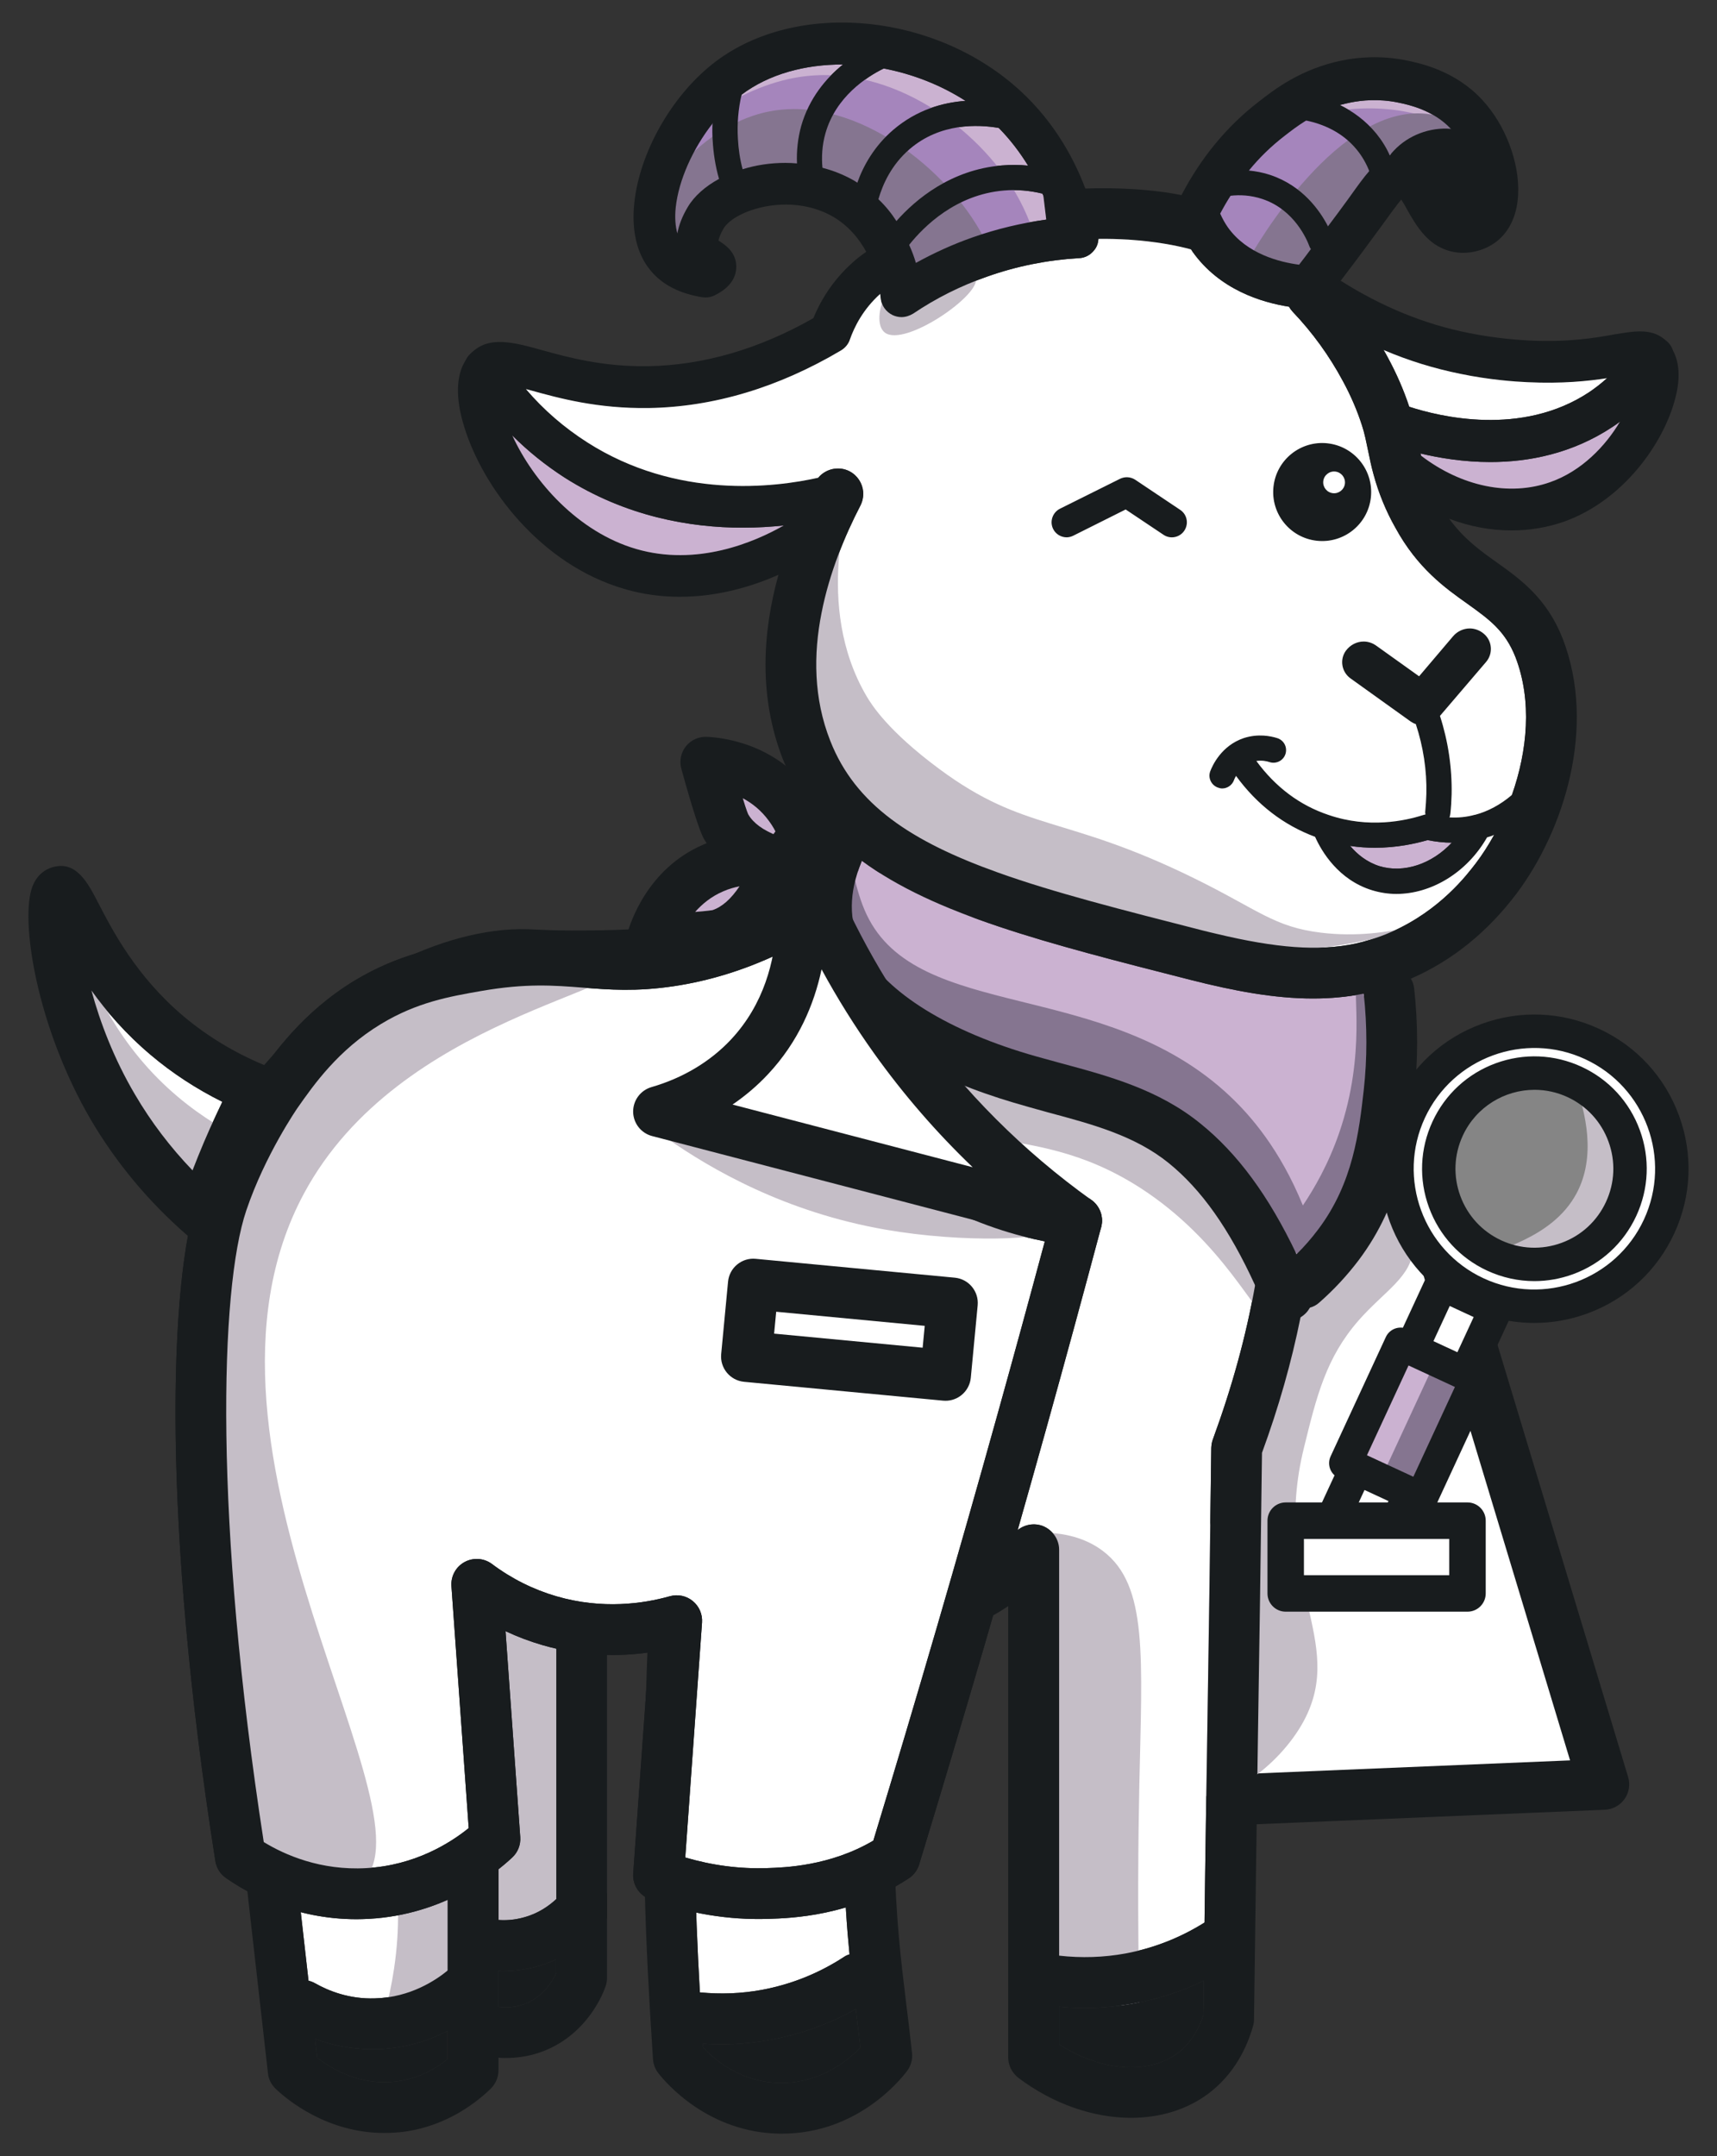 <svg xmlns="http://www.w3.org/2000/svg" fill="none" viewBox="0 0 47 59" height="59" width="47">
<rect x="0" y="0" width="47" height="59" fill="#333333" stroke="none"/>
<g id="Layer-1">
<path fill="white" d="M31.959 49.323C35.94 49.157 39.921 48.992 43.902 48.826C41.746 41.693 39.589 34.561 37.433 27.428C35.877 30.255 34.057 34.286 32.955 39.371C32.123 43.206 31.922 46.614 31.959 49.323Z" id="Vector"></path>
<path fill="#181C1E" d="M42.978 48.169L32.65 48.599C32.658 45.545 32.988 42.494 33.633 39.518C34.404 35.961 35.622 32.515 37.259 29.252L42.978 48.169ZM31.988 50.017L43.931 49.52C44.145 49.511 44.344 49.403 44.468 49.228C44.593 49.053 44.629 48.83 44.567 48.624L38.098 27.227C38.017 26.959 37.783 26.766 37.505 26.737C37.225 26.71 36.959 26.848 36.824 27.093C34.724 30.908 33.193 34.99 32.275 39.224C31.558 42.534 31.217 45.935 31.264 49.333C31.267 49.52 31.345 49.699 31.482 49.828C31.611 49.95 31.782 50.018 31.959 50.018C31.968 50.018 31.978 50.018 31.988 50.017Z" id="Vector_2"></path>
<path fill="#C5BEC7" d="M38.678 34.146C38.665 34.923 37.892 35.328 37.185 36.136C36.298 37.152 36.039 38.206 35.692 39.62C34.793 43.279 36.865 44.892 35.692 47.084C35.002 48.374 33.412 49.446 32.706 49.075C30.532 47.929 35.425 32.389 37.682 32.653C38.16 32.709 38.688 33.493 38.678 34.146Z" id="Vector_3"></path>
<path fill="#181C1E" d="M37.525 13.608C37.446 14.345 36.784 14.877 36.047 14.797C35.311 14.718 34.779 14.056 34.858 13.319C34.938 12.583 35.599 12.05 36.336 12.13C37.072 12.21 37.605 12.872 37.525 13.608Z" id="Vector_4"></path>
<path fill="white" d="M36.815 13.231C36.797 13.395 36.65 13.513 36.487 13.495C36.323 13.478 36.205 13.331 36.222 13.167C36.24 13.004 36.387 12.886 36.55 12.903C36.714 12.921 36.832 13.068 36.815 13.231Z" id="Vector_5"></path>
<path fill="#181C1E" d="M39.407 19.569V19.574L39.372 19.619C39.317 19.694 39.252 19.748 39.178 19.788C39.178 19.788 39.178 19.793 39.173 19.793C39.098 19.823 39.023 19.843 38.949 19.843H38.934C38.874 19.843 38.814 19.833 38.755 19.813C38.705 19.798 38.66 19.773 38.615 19.744L36.968 18.564C36.724 18.39 36.665 18.052 36.839 17.808C36.958 17.643 37.142 17.554 37.327 17.554C37.451 17.554 37.57 17.594 37.675 17.668L38.844 18.504L39.277 18.813C39.521 18.987 39.581 19.326 39.407 19.569Z" id="Vector_6"></path>
<path fill="#181C1E" d="M40.68 18.111L39.416 19.589L39.367 19.649C39.312 19.714 39.247 19.759 39.178 19.788C39.178 19.788 39.178 19.793 39.173 19.793C39.103 19.828 39.028 19.843 38.949 19.843H38.934C38.869 19.843 38.809 19.828 38.75 19.803C38.695 19.783 38.645 19.753 38.6 19.714L38.561 19.679C38.332 19.485 38.302 19.142 38.496 18.908L38.844 18.505L39.775 17.41C39.894 17.27 40.063 17.196 40.233 17.196C40.367 17.196 40.506 17.246 40.616 17.34C40.85 17.534 40.874 17.883 40.68 18.111Z" id="Vector_7"></path>
<path fill="#CBB2D1" d="M39.74 23.058C39.203 23.635 38.436 23.904 37.76 23.7C37.411 23.59 37.147 23.371 36.958 23.147C37.192 23.182 37.421 23.197 37.635 23.197C38.232 23.197 38.735 23.087 39.078 22.988C39.302 23.033 39.526 23.058 39.74 23.058Z" id="Vector_8"></path>
<path fill="#181C1E" d="M42.8 21.097C42.318 21.938 41.651 22.55 40.9 22.844C40.84 22.874 40.775 22.893 40.705 22.913C40.656 22.933 40.606 22.948 40.551 22.963C40.292 23.033 40.019 23.068 39.74 23.058C39.526 23.058 39.302 23.033 39.078 22.988C38.735 23.087 38.232 23.197 37.635 23.197C37.421 23.197 37.192 23.182 36.958 23.147C36.7 23.112 36.426 23.053 36.147 22.958C36.098 22.943 36.048 22.923 35.998 22.898C35.142 22.58 34.411 22.023 33.833 21.231C33.719 21.077 33.754 20.863 33.908 20.749C34.062 20.634 34.276 20.669 34.391 20.823C34.913 21.535 35.575 22.033 36.356 22.296C36.361 22.296 36.366 22.301 36.371 22.301C37.466 22.675 38.461 22.461 38.959 22.301C38.979 22.296 38.999 22.291 39.019 22.286C39.058 22.282 39.098 22.282 39.143 22.291C39.327 22.336 39.501 22.361 39.675 22.366C39.914 22.381 40.148 22.356 40.367 22.296H40.377C40.73 22.202 41.074 22.018 41.382 21.754C41.387 21.754 41.387 21.754 41.387 21.749C41.696 21.49 41.969 21.152 42.203 20.749C42.298 20.585 42.507 20.53 42.676 20.624C42.84 20.719 42.895 20.928 42.8 21.097Z" id="Vector_9"></path>
<path fill="#181C1E" d="M32.42 14.519C32.296 14.708 32.037 14.762 31.848 14.633L30.813 13.941L29.38 14.658C29.32 14.688 29.255 14.703 29.196 14.703C29.046 14.703 28.897 14.618 28.827 14.474C28.728 14.275 28.808 14.026 29.012 13.921L30.659 13.1C30.793 13.036 30.947 13.046 31.072 13.125L32.306 13.951C32.495 14.076 32.545 14.329 32.42 14.519Z" id="Vector_10"></path>
<path fill="#181C1E" d="M23.553 56.03C23.224 56.368 22.453 57.01 21.358 56.995C20.268 56.98 19.547 56.348 19.248 56.025C19.248 55.99 19.243 55.955 19.243 55.92C19.408 55.935 19.577 55.94 19.741 55.94C20.199 55.94 20.657 55.895 21.109 55.811C21.926 55.661 22.707 55.378 23.428 54.975V54.99C23.468 55.308 23.508 55.651 23.553 56.03Z" id="Vector_11"></path>
<path fill="white" d="M6.086 30.149C6.031 30.268 5.971 30.388 5.917 30.507C5.683 31 5.469 31.512 5.27 32.025C4.663 31.393 4.135 30.701 3.697 29.955C3.115 28.969 2.737 27.964 2.503 27.103C2.911 27.676 3.444 28.293 4.13 28.87C4.718 29.367 5.374 29.795 6.086 30.149Z" id="Vector_12"></path>
<path fill="#181C1E" d="M39.735 21.734C39.73 21.918 39.72 22.097 39.7 22.267C39.695 22.301 39.69 22.336 39.675 22.366C39.626 22.49 39.496 22.575 39.357 22.575H39.322C39.163 22.555 39.043 22.436 39.018 22.286C39.013 22.257 39.008 22.227 39.013 22.197C39.028 22.043 39.038 21.888 39.043 21.719C39.058 21.082 38.959 20.43 38.755 19.813C38.755 19.808 38.755 19.808 38.75 19.803C38.695 19.619 38.625 19.44 38.551 19.266C38.476 19.092 38.556 18.888 38.73 18.813C38.909 18.733 39.108 18.813 39.188 18.992C39.272 19.181 39.342 19.375 39.407 19.57C39.412 19.579 39.412 19.584 39.416 19.589C39.64 20.281 39.75 21.013 39.735 21.734Z" id="Vector_13"></path>
<path fill="#181C1E" d="M20.333 21.843C20.438 22.187 20.483 22.286 20.488 22.291C20.622 22.52 20.891 22.719 21.284 22.869C21.224 22.734 21.149 22.6 21.05 22.465C20.841 22.177 20.587 21.978 20.333 21.843ZM22.856 23.809C22.851 24.013 22.767 24.202 22.612 24.331C22.483 24.441 22.324 24.501 22.16 24.501C22.125 24.501 22.09 24.496 22.055 24.491C21.946 24.476 21.841 24.456 21.742 24.431C20.602 24.212 19.796 23.754 19.343 23.073C19.318 23.033 19.293 22.993 19.268 22.953C19.159 22.764 18.95 22.122 18.651 21.037C18.592 20.823 18.637 20.595 18.776 20.42C18.915 20.246 19.129 20.152 19.353 20.162C19.776 20.181 21.234 20.346 22.174 21.649C22.777 22.475 22.861 23.356 22.856 23.809Z" id="Vector_14"></path>
<path fill="#CBB2D1" d="M21.283 22.869C20.89 22.72 20.621 22.52 20.487 22.291C20.482 22.287 20.437 22.187 20.333 21.843C20.587 21.978 20.84 22.177 21.049 22.465C21.149 22.6 21.224 22.734 21.283 22.869Z" id="Vector_15"></path>
<path fill="#181C1E" d="M20.244 24.252C20.099 24.282 19.95 24.322 19.796 24.391C19.467 24.531 19.218 24.74 19.029 24.954C19.393 24.924 19.497 24.904 19.502 24.904C19.761 24.819 20.01 24.6 20.244 24.252ZM21.995 23.859C21.916 24.063 21.831 24.252 21.741 24.431C21.259 25.392 20.637 25.999 19.88 26.238C19.671 26.302 19 26.367 17.875 26.417H17.845C17.631 26.417 17.432 26.322 17.303 26.158C17.163 25.984 17.114 25.755 17.173 25.541C17.253 25.247 17.731 23.764 19.248 23.113C19.278 23.098 19.313 23.088 19.343 23.073C20.248 22.72 21.08 22.829 21.508 22.928C21.702 22.973 21.871 23.103 21.965 23.282C22.055 23.461 22.07 23.67 21.995 23.859Z" id="Vector_16"></path>
<path fill="#CBB2D1" d="M20.243 24.252C20.009 24.6 19.76 24.819 19.502 24.904C19.497 24.904 19.392 24.924 19.029 24.953C19.218 24.74 19.467 24.531 19.795 24.391C19.95 24.322 20.099 24.282 20.243 24.252Z" id="Vector_17"></path>
<path fill="#181C1E" d="M35.187 20.634C35.127 20.814 34.933 20.913 34.749 20.853C34.674 20.828 34.54 20.799 34.391 20.823C34.351 20.828 34.311 20.838 34.266 20.853C34.032 20.928 33.898 21.112 33.833 21.232C33.803 21.286 33.784 21.326 33.779 21.346C33.729 21.485 33.594 21.575 33.455 21.575C33.415 21.575 33.376 21.565 33.336 21.55C33.157 21.485 33.062 21.286 33.127 21.107C33.186 20.948 33.43 20.405 34.042 20.197C34.44 20.067 34.789 20.142 34.963 20.197C35.147 20.256 35.246 20.45 35.187 20.634Z" id="Vector_18"></path>
<path fill="#181C1E" d="M40.775 22.784C40.75 22.829 40.73 22.874 40.705 22.913C40.157 23.874 39.182 24.461 38.222 24.461C37.998 24.461 37.774 24.426 37.56 24.361C36.635 24.078 36.172 23.292 35.998 22.898C35.968 22.844 35.948 22.794 35.933 22.754C35.868 22.575 35.958 22.376 36.137 22.306C36.206 22.276 36.286 22.276 36.356 22.296C36.361 22.296 36.366 22.301 36.371 22.301C36.465 22.331 36.545 22.406 36.58 22.505C36.614 22.595 36.729 22.874 36.958 23.147C37.147 23.371 37.411 23.59 37.759 23.7C38.436 23.904 39.202 23.635 39.739 23.058C39.904 22.889 40.043 22.689 40.157 22.471C40.202 22.381 40.277 22.326 40.367 22.296H40.377C40.456 22.276 40.541 22.281 40.62 22.321C40.794 22.406 40.859 22.615 40.775 22.784Z" id="Vector_19"></path>
<path fill="#181C1E" d="M33.431 5.621L32.973 6.935C32.868 6.9 32.749 6.86 32.605 6.825C32.202 6.716 31.639 6.607 30.893 6.557C30.619 6.542 30.346 6.532 30.067 6.537C29.619 6.542 29.171 6.572 28.713 6.626L28.639 6.009L28.559 5.348L28.549 5.303L28.544 5.248C28.887 5.208 29.236 5.178 29.579 5.164C29.624 5.159 29.664 5.159 29.709 5.159C30.137 5.144 30.564 5.149 30.982 5.173C31.505 5.203 31.958 5.263 32.341 5.338C32.809 5.427 33.172 5.532 33.431 5.621Z" id="Vector_20"></path>
<path fill="#181C1E" d="M24.593 7.681C24.419 7.781 24.255 7.9 24.1 8.035L24.095 8.04C23.623 8.463 23.384 8.95 23.264 9.289C23.224 9.413 23.135 9.523 23.015 9.592C21.299 10.607 19.532 11.135 17.761 11.165C16.352 11.185 15.303 10.896 14.531 10.682C14.486 10.672 14.442 10.657 14.397 10.647C14.123 10.572 13.815 10.498 13.695 10.498C13.66 10.627 13.665 11.025 13.904 11.642C13.939 11.732 13.979 11.826 14.024 11.916C14.601 13.175 15.825 14.559 17.412 15.021C19.069 15.504 20.632 14.847 21.453 14.379C21.637 14.28 21.781 14.185 21.881 14.116C21.891 14.111 21.901 14.106 21.906 14.101C22.14 13.941 22.453 13.981 22.642 14.18C22.667 14.2 22.687 14.225 22.702 14.25C22.881 14.514 22.811 14.867 22.553 15.046C22.324 15.2 21.891 15.474 21.309 15.728C20.592 16.046 19.652 16.33 18.607 16.33C18.124 16.33 17.611 16.27 17.094 16.116C14.805 15.454 13.217 13.349 12.705 11.672C12.461 10.886 12.481 10.254 12.76 9.836C12.784 9.791 12.814 9.747 12.849 9.712C12.864 9.697 12.879 9.677 12.899 9.662C13.372 9.179 14.053 9.363 14.84 9.582C15.541 9.776 16.502 10.04 17.741 10.02C19.254 9.995 20.776 9.552 22.264 8.706C22.448 8.259 22.772 7.686 23.344 7.179C23.458 7.074 23.583 6.98 23.712 6.89C23.812 6.816 23.916 6.746 24.026 6.686C24.041 6.676 24.055 6.671 24.075 6.666C24.324 6.552 24.623 6.631 24.772 6.855C24.787 6.87 24.797 6.885 24.807 6.9C24.961 7.174 24.867 7.522 24.593 7.681Z" id="Vector_21"></path>
<path fill="#CBB2D1" d="M21.453 14.379C20.632 14.847 19.07 15.504 17.413 15.021C15.825 14.558 14.601 13.175 14.024 11.916C14.457 12.349 14.934 12.732 15.452 13.066C17.139 14.14 18.9 14.439 20.338 14.439C20.737 14.439 21.115 14.414 21.453 14.379Z" id="Vector_22"></path>
<path fill="#181C1E" d="M22.866 14.13C22.796 14.146 22.721 14.165 22.642 14.18C22.403 14.235 22.114 14.295 21.786 14.339C21.676 14.354 21.567 14.369 21.452 14.379C21.114 14.414 20.736 14.439 20.338 14.439C18.9 14.439 17.138 14.14 15.451 13.066C14.934 12.732 14.456 12.349 14.023 11.916C13.565 11.468 13.157 10.961 12.794 10.408C12.68 10.229 12.675 10.01 12.759 9.836C12.784 9.791 12.814 9.747 12.849 9.712C12.864 9.697 12.879 9.677 12.898 9.662C12.913 9.647 12.933 9.632 12.958 9.617C13.227 9.443 13.58 9.518 13.749 9.781C13.948 10.09 14.162 10.379 14.396 10.647C14.884 11.22 15.446 11.702 16.068 12.1C18.526 13.673 21.204 13.339 22.403 13.071V13.066C22.468 13.056 22.532 13.041 22.587 13.026C22.895 12.946 23.204 13.135 23.279 13.439C23.358 13.747 23.169 14.056 22.866 14.13Z" id="Vector_23"></path>
<path fill="#181C1E" d="M45.845 10.946C45.522 12.145 44.432 13.697 42.81 14.275C42.352 14.434 41.869 14.514 41.382 14.514C40.809 14.514 40.232 14.409 39.67 14.195V14.19C38.993 13.941 38.341 13.538 37.764 13.001C37.53 12.787 37.52 12.424 37.734 12.195C37.774 12.145 37.824 12.11 37.879 12.085C38.087 11.966 38.356 11.996 38.54 12.165C38.625 12.245 38.709 12.319 38.799 12.389C38.834 12.419 38.864 12.444 38.899 12.468C39.998 13.309 41.312 13.588 42.427 13.195C43.298 12.891 43.954 12.195 44.343 11.538C44.437 11.389 44.512 11.249 44.576 11.11C44.766 10.692 44.81 10.373 44.81 10.214C44.696 10.224 44.537 10.254 44.397 10.279C44.278 10.299 44.144 10.324 43.989 10.348C43.467 10.428 42.76 10.503 41.815 10.458C41.471 10.443 40.765 10.393 39.974 10.229C39.262 10.085 38.56 9.871 37.873 9.577C37.246 9.318 36.635 9 36.037 8.622C35.963 8.572 35.903 8.507 35.863 8.438C35.749 8.259 35.744 8.025 35.863 7.831C35.978 7.652 36.182 7.557 36.381 7.567L36.386 7.572C36.475 7.577 36.57 7.607 36.654 7.657C36.669 7.666 36.684 7.676 36.699 7.681C37.814 8.388 38.988 8.871 40.197 9.11C40.944 9.264 41.616 9.304 41.869 9.318C42.959 9.368 43.676 9.244 44.198 9.149C44.766 9.055 45.253 8.97 45.626 9.343C45.646 9.358 45.666 9.378 45.681 9.398C45.681 9.398 45.686 9.398 45.686 9.403C45.731 9.458 45.766 9.513 45.786 9.577C45.975 9.911 46.005 10.373 45.845 10.946Z" id="Vector_24"></path>
<path fill="white" d="M43.989 10.349C43.835 10.488 43.676 10.613 43.507 10.727C41.651 11.961 39.386 11.394 38.575 11.13C38.426 10.677 38.227 10.219 37.983 9.772C37.948 9.707 37.913 9.642 37.874 9.577C38.56 9.871 39.262 10.085 39.974 10.229C40.765 10.394 41.471 10.443 41.815 10.458C42.76 10.503 43.467 10.428 43.989 10.349Z" id="Vector_25"></path>
<path fill="#CBB2D1" d="M44.343 11.538C43.955 12.195 43.298 12.892 42.427 13.195C41.312 13.588 39.999 13.309 38.899 12.468C38.894 12.448 38.889 12.429 38.884 12.409C39.402 12.533 40.069 12.643 40.795 12.643C41.845 12.643 43.034 12.414 44.139 11.682C44.209 11.637 44.278 11.588 44.343 11.538Z" id="Vector_26"></path>
<path fill="#181C1E" d="M45.727 10.095C45.343 10.667 44.881 11.15 44.343 11.538C44.279 11.588 44.209 11.637 44.139 11.682C43.035 12.414 41.845 12.643 40.795 12.643C40.069 12.643 39.402 12.533 38.885 12.409C38.855 12.399 38.825 12.394 38.8 12.389C38.432 12.289 38.143 12.19 37.954 12.12C37.929 12.11 37.899 12.1 37.879 12.085C37.63 11.951 37.516 11.657 37.62 11.389C37.73 11.09 38.058 10.941 38.352 11.055C38.402 11.075 38.481 11.1 38.576 11.13C39.387 11.394 41.651 11.961 43.507 10.727C43.676 10.612 43.836 10.488 43.99 10.349C44.284 10.095 44.547 9.791 44.776 9.453C44.955 9.194 45.309 9.124 45.572 9.299C45.592 9.314 45.612 9.329 45.627 9.343C45.647 9.358 45.667 9.378 45.682 9.398C45.682 9.398 45.687 9.398 45.687 9.403C45.732 9.458 45.767 9.513 45.786 9.577C45.846 9.746 45.831 9.936 45.727 10.095" id="Vector_27"></path>
<path fill="#CBB2D1" d="M28.141 4.532C27.902 4.507 27.663 4.507 27.424 4.527C26.036 4.641 25.065 5.452 24.538 6.049C24.404 5.84 24.239 5.636 24.045 5.452C24.165 5.039 24.404 4.507 24.901 4.079C25.737 3.362 26.767 3.402 27.34 3.501C27.663 3.83 27.927 4.183 28.141 4.532Z" id="Vector_28"></path>
<path fill="#CBB2D1" d="M19.682 4.895C19.308 5.099 19.005 5.363 18.826 5.666C18.676 5.915 18.582 6.159 18.542 6.388C18.487 6.194 18.467 5.95 18.497 5.676C18.577 4.93 18.965 4.069 19.503 3.382C19.497 3.531 19.497 3.686 19.508 3.835C19.527 4.193 19.582 4.547 19.682 4.895Z" id="Vector_29"></path>
<path fill="#CBB2D1" d="M23.075 1.765C22.612 2.138 22.15 2.685 21.931 3.452C21.841 3.78 21.801 4.123 21.816 4.472C21.712 4.462 21.602 4.457 21.498 4.457C21.09 4.457 20.692 4.517 20.328 4.631C20.254 4.357 20.214 4.079 20.199 3.795C20.174 3.387 20.209 2.984 20.299 2.591C21.045 2.028 22.035 1.76 23.075 1.765Z" id="Vector_30"></path>
<path fill="#CBB2D1" d="M26.429 2.76C25.807 2.805 25.095 3.004 24.453 3.551C23.931 3.999 23.632 4.537 23.468 4.999C23.428 4.969 23.389 4.949 23.349 4.925C23.08 4.775 22.801 4.666 22.513 4.591C22.488 4.313 22.498 3.984 22.597 3.641C22.881 2.651 23.712 2.108 24.19 1.874C24.976 2.024 25.747 2.322 26.429 2.76Z" id="Vector_31"></path>
<path fill="#CBB2D1" d="M28.639 6.009C27.957 6.104 27.285 6.263 26.633 6.492C26.091 6.681 25.568 6.92 25.071 7.194C25.026 7.039 24.966 6.875 24.887 6.701C25.29 6.193 26.166 5.323 27.484 5.213C27.832 5.183 28.186 5.213 28.534 5.298C28.539 5.313 28.549 5.333 28.559 5.348L28.639 6.009Z" id="Vector_32"></path>
<path fill="#181C1E" d="M15.227 53.611V53.984C15.138 54.183 14.869 54.666 14.317 54.85C14.058 54.935 13.824 54.94 13.645 54.915V53.93C13.69 53.935 13.73 53.935 13.774 53.935C14.058 53.935 14.372 53.9 14.7 53.81C14.889 53.755 15.063 53.691 15.227 53.611Z" id="Vector_33"></path>
<path fill="#C5BEC7" d="M15.227 44.376V51.964C15.024 52.153 14.73 52.362 14.332 52.467C14.083 52.536 13.849 52.551 13.645 52.536V43.918C14.163 44.112 14.69 44.261 15.227 44.376Z" id="Vector_34"></path>
<path fill="white" d="M34.355 35.17C34.107 36.573 33.724 37.956 33.201 39.384C33.171 39.459 33.161 39.539 33.156 39.618C33.121 42.45 33.087 44.943 33.047 47.431C33.022 49.123 32.992 50.81 32.972 52.606C32.305 53.024 31.579 53.308 30.812 53.452C30.21 53.562 29.598 53.581 28.991 53.512V42.405C28.991 42.116 28.807 41.858 28.538 41.753C28.265 41.654 27.961 41.733 27.767 41.952C27.498 42.261 27.185 42.544 26.837 42.788C25.981 43.365 25.105 43.559 24.538 43.619C24.602 42.306 24.697 40.997 24.816 39.693C24.856 39.31 24.572 38.971 24.189 38.937C23.811 38.902 23.473 39.18 23.433 39.559C23.084 43.276 22.965 47.043 23.09 50.765C23.124 51.909 23.179 52.721 23.254 53.477C23.199 53.492 23.144 53.517 23.095 53.552C22.408 53.999 21.656 54.298 20.86 54.447C20.298 54.552 19.726 54.572 19.158 54.517C19.014 51.974 18.974 49.944 19.059 46.824C19.099 45.371 19.168 43.903 19.263 42.45C19.288 42.067 18.994 41.738 18.616 41.713C18.233 41.688 17.899 41.977 17.875 42.36C17.855 42.639 17.84 42.917 17.825 43.196C17.367 43.216 16.914 43.206 16.461 43.161C15.352 43.047 14.272 42.738 13.252 42.241C13.038 42.136 12.784 42.151 12.58 42.276C12.376 42.405 12.252 42.624 12.252 42.868V53.92C11.943 54.174 11.236 54.656 10.266 54.681C9.554 54.706 8.987 54.472 8.634 54.273C8.574 54.238 8.509 54.213 8.445 54.198C7.892 49.342 7.36 44.475 6.743 38.852C6.414 35.842 6.131 33.244 7.624 30.93C9.102 28.636 12.207 26.74 14.406 26.815L14.6 26.825C14.834 26.835 15.158 26.855 15.645 26.849C17.208 26.845 18.681 26.84 20.099 26.277C20.751 26.014 21.373 25.635 21.94 25.148C21.98 25.605 22.104 26.048 22.308 26.471C23.274 28.477 25.791 29.591 27.737 30.169C28.051 30.263 28.364 30.348 28.683 30.437C29.912 30.766 31.071 31.079 31.992 31.826C32.883 32.547 33.644 33.617 34.355 35.17Z" id="Vector_35"></path>
<path fill="#CBB2D1" d="M39.715 3.526C39.148 3.477 38.55 3.696 38.152 4.123C38.112 4.163 38.078 4.203 38.053 4.248C38.048 4.248 38.048 4.248 38.043 4.253C37.948 4.039 37.824 3.84 37.675 3.656C37.376 3.292 37.028 3.044 36.674 2.874C36.769 2.85 36.868 2.825 36.968 2.805C37.267 2.745 37.734 2.695 38.267 2.805C38.55 2.864 39.227 3.004 39.715 3.526Z" id="Vector_36"></path>
<path fill="#CBB2D1" d="M35.884 6.816C35.779 6.96 35.67 7.099 35.56 7.244C35.038 7.174 34.132 6.955 33.61 6.218C33.53 6.104 33.46 5.98 33.401 5.845C33.49 5.676 33.585 5.512 33.684 5.358C33.928 5.328 34.237 5.338 34.56 5.447C35.436 5.741 35.779 6.567 35.839 6.731C35.849 6.761 35.864 6.791 35.884 6.816Z" id="Vector_37"></path>
<path fill="#CBB2D1" d="M37.48 4.681C37.326 4.855 37.167 5.079 36.978 5.343L36.888 5.467C36.714 5.706 36.535 5.95 36.351 6.194C36.137 5.776 35.664 5.089 34.778 4.79C34.574 4.721 34.375 4.686 34.186 4.666C34.475 4.313 34.803 3.994 35.167 3.716C35.326 3.591 35.52 3.442 35.754 3.298C36.207 3.392 36.744 3.611 37.137 4.094C37.281 4.268 37.396 4.467 37.48 4.681Z" id="Vector_38"></path>
<path fill="white" d="M36.337 12.13C35.6 12.05 34.938 12.583 34.859 13.319C34.779 14.056 35.312 14.718 36.048 14.797C36.785 14.877 37.447 14.345 37.526 13.608C37.606 12.872 37.073 12.21 36.337 12.13ZM32.306 13.951L31.072 13.125C30.948 13.046 30.793 13.036 30.659 13.101L29.012 13.921C28.808 14.026 28.728 14.275 28.828 14.474C28.898 14.618 29.047 14.703 29.196 14.703C29.256 14.703 29.32 14.688 29.38 14.658L30.813 13.941L31.848 14.633C32.037 14.762 32.296 14.708 32.42 14.519C32.545 14.33 32.495 14.076 32.306 13.951ZM41.388 21.749C41.388 21.754 41.388 21.754 41.383 21.754C41.074 22.018 40.731 22.202 40.377 22.296H40.367C40.148 22.356 39.915 22.381 39.676 22.366C39.691 22.336 39.696 22.301 39.701 22.267C39.721 22.097 39.73 21.918 39.736 21.734C39.75 21.012 39.641 20.281 39.417 19.589L40.681 18.111C40.875 17.883 40.85 17.534 40.616 17.34C40.507 17.246 40.367 17.196 40.233 17.196C40.064 17.196 39.895 17.27 39.775 17.41L38.845 18.505L37.675 17.669C37.571 17.594 37.452 17.554 37.327 17.554C37.143 17.554 36.959 17.644 36.839 17.808C36.665 18.052 36.725 18.39 36.969 18.564L38.616 19.744C38.661 19.773 38.705 19.798 38.755 19.813C38.959 20.43 39.059 21.082 39.044 21.719C39.039 21.888 39.029 22.043 39.014 22.197C39.009 22.227 39.014 22.256 39.019 22.286C38.999 22.291 38.979 22.296 38.959 22.301C38.462 22.461 37.466 22.675 36.372 22.301C36.367 22.301 36.362 22.296 36.357 22.296C35.575 22.033 34.914 21.535 34.391 20.823C34.54 20.799 34.675 20.828 34.749 20.853C34.934 20.913 35.128 20.814 35.187 20.634C35.247 20.45 35.148 20.256 34.963 20.197C34.789 20.142 34.441 20.067 34.043 20.197C33.431 20.405 33.187 20.948 33.127 21.107C33.062 21.286 33.157 21.485 33.336 21.55C33.376 21.565 33.416 21.575 33.456 21.575C33.595 21.575 33.729 21.485 33.779 21.346C33.784 21.326 33.804 21.286 33.834 21.231C34.411 22.023 35.142 22.58 35.998 22.898C36.173 23.292 36.635 24.078 37.561 24.361C37.775 24.426 37.999 24.461 38.223 24.461C39.183 24.461 40.158 23.874 40.706 22.913C40.776 22.893 40.84 22.874 40.9 22.844C40.746 23.122 40.581 23.381 40.407 23.61C40.163 23.929 39.427 24.909 38.083 25.501C37.894 25.586 37.7 25.655 37.501 25.715C37.372 25.755 37.237 25.79 37.103 25.82C36.093 26.033 34.938 25.944 33.296 25.551C33.177 25.526 33.053 25.491 32.923 25.461C30.709 24.894 28.838 24.421 27.315 23.874C24.946 23.028 23.414 22.018 22.727 20.271C22.269 19.112 22.264 17.902 22.488 16.773C22.702 15.678 23.125 14.658 23.553 13.832C23.613 13.713 23.638 13.583 23.628 13.454C23.608 13.225 23.474 13.011 23.255 12.896C22.966 12.747 22.613 12.822 22.404 13.066V13.071C21.204 13.339 18.527 13.673 16.069 12.1C15.447 11.702 14.885 11.22 14.397 10.647C14.442 10.657 14.486 10.672 14.531 10.682C15.303 10.896 16.353 11.185 17.761 11.165C19.532 11.135 21.299 10.607 23.016 9.592C23.135 9.523 23.225 9.413 23.265 9.289C23.384 8.95 23.623 8.463 24.096 8.04C24.101 8.099 24.105 8.139 24.11 8.159C24.125 8.358 24.25 8.532 24.434 8.622C24.509 8.657 24.593 8.677 24.678 8.677C24.787 8.677 24.897 8.642 24.996 8.582C25.623 8.159 26.3 7.821 27.012 7.572C27.823 7.283 28.674 7.114 29.534 7.064C29.699 7.059 29.853 6.975 29.952 6.845C30.027 6.756 30.062 6.646 30.067 6.537C30.346 6.532 30.619 6.542 30.893 6.557C31.639 6.607 32.202 6.716 32.605 6.825C32.62 6.85 32.635 6.87 32.65 6.895C33.386 7.925 34.526 8.274 35.287 8.393C35.312 8.443 35.347 8.488 35.386 8.532C35.924 9.095 36.386 9.732 36.76 10.428C36.979 10.831 37.153 11.239 37.282 11.642C37.352 11.851 37.397 12.08 37.447 12.319C37.491 12.538 37.536 12.757 37.596 12.971C37.735 13.489 37.939 13.986 38.193 14.434C38.8 15.549 39.561 16.091 40.173 16.524C40.77 16.952 41.198 17.26 41.482 17.977C41.945 19.176 41.81 20.55 41.388 21.749Z" id="Vector_39"></path>
<path fill="#C5BEC7" d="M23.224 13.578C23.324 13.595 22.245 16.543 23.722 19.052C23.854 19.276 24.3 19.997 25.712 21.042C28.058 22.78 29.128 22.284 32.679 24.028C34.456 24.901 34.872 25.365 36.162 25.521C38.096 25.755 39.643 25.012 39.645 25.023C39.649 25.036 37.558 26.019 34.669 26.018C32.533 26.018 30.98 25.475 29.693 25.023C26.525 23.911 23.921 22.997 22.727 20.545C21.145 17.297 23.11 13.56 23.224 13.578Z" id="Vector_40"></path>
<path fill="#C5BEC7" d="M24.22 8.104C24.065 8.406 23.984 8.92 24.22 9.1C24.765 9.514 26.871 8.054 26.708 7.607C26.573 7.236 24.72 7.13 24.22 8.104" id="Vector_41"></path>
<path fill="#A585BC" d="M18.746 6.114C18.511 5.867 18.282 5.531 18.248 5.119C18.143 3.819 20.041 2.452 21.732 2.133C24.2 1.667 26.606 3.363 27.703 5.119C27.942 5.502 28.099 5.853 28.2 6.114C27.288 6.363 26.376 6.612 25.464 6.86C25.325 5.518 24.578 4.341 23.473 3.875C21.879 3.201 19.681 4.064 18.746 6.114Z" id="Vector_42"></path>
<path fill="#857590" d="M18.746 7.109C18.268 6.869 18.076 6.593 17.999 6.363C17.651 5.318 19.126 3.604 20.736 3.128C23.035 2.449 25.578 4.306 26.707 6.114C26.947 6.497 27.104 6.848 27.205 7.109C26.293 7.358 25.38 7.607 24.468 7.856C24.498 6.456 23.649 5.235 22.478 4.87C21.014 4.414 19.235 5.355 18.746 7.109Z" id="Vector_43"></path>
<path fill="#181C1E" d="M29.579 5.164C29.579 5.203 29.574 5.248 29.554 5.288C29.479 5.462 29.28 5.547 29.101 5.477C28.922 5.402 28.738 5.343 28.549 5.303C28.544 5.293 28.539 5.293 28.534 5.298C28.186 5.213 27.832 5.183 27.484 5.213C26.165 5.323 25.289 6.194 24.886 6.701C24.842 6.756 24.802 6.811 24.772 6.855C24.742 6.895 24.717 6.93 24.697 6.96C24.628 7.054 24.518 7.109 24.409 7.109C24.344 7.109 24.274 7.089 24.215 7.049C24.085 6.965 24.035 6.806 24.075 6.666C24.085 6.631 24.1 6.602 24.12 6.572C24.2 6.457 24.339 6.268 24.538 6.049C25.066 5.452 26.036 4.641 27.424 4.527C27.663 4.507 27.902 4.507 28.141 4.532C28.554 4.566 28.962 4.671 29.365 4.835C29.504 4.895 29.584 5.024 29.579 5.164Z" id="Vector_44"></path>
<path fill="#181C1E" d="M28.22 3.397C28.155 3.576 27.956 3.671 27.777 3.606C27.772 3.601 27.603 3.546 27.339 3.501C26.767 3.402 25.737 3.362 24.901 4.079C24.403 4.507 24.164 5.039 24.045 5.452C23.985 5.676 23.96 5.87 23.95 5.99C23.935 6.169 23.781 6.308 23.607 6.308C23.592 6.308 23.582 6.303 23.572 6.303C23.383 6.288 23.244 6.119 23.259 5.93C23.279 5.726 23.328 5.387 23.468 4.999C23.632 4.537 23.93 3.999 24.453 3.551C25.095 3.004 25.806 2.805 26.428 2.76C27.284 2.7 27.961 2.939 28.011 2.954C28.19 3.019 28.285 3.213 28.22 3.397Z" id="Vector_45"></path>
<path fill="#181C1E" d="M24.523 1.73C24.483 1.745 24.359 1.79 24.19 1.874C23.712 2.108 22.881 2.651 22.597 3.641C22.498 3.984 22.488 4.312 22.513 4.591C22.528 4.77 22.562 4.935 22.597 5.064C22.647 5.253 22.538 5.442 22.354 5.492C22.324 5.497 22.294 5.502 22.264 5.502C22.11 5.502 21.97 5.397 21.93 5.243C21.861 4.984 21.826 4.726 21.816 4.472C21.801 4.123 21.841 3.78 21.93 3.452C22.149 2.685 22.612 2.138 23.075 1.765C23.602 1.337 24.125 1.133 24.294 1.078C24.478 1.013 24.672 1.108 24.737 1.287C24.797 1.471 24.702 1.665 24.523 1.73Z" id="Vector_46"></path>
<path fill="#181C1E" d="M20.448 5.039C20.508 5.218 20.413 5.417 20.234 5.482C20.199 5.497 20.159 5.502 20.119 5.502C19.975 5.502 19.846 5.412 19.796 5.273C19.751 5.148 19.712 5.024 19.682 4.895C19.582 4.546 19.527 4.193 19.508 3.835C19.497 3.686 19.497 3.531 19.503 3.382C19.503 3.377 19.503 3.377 19.508 3.372C19.517 2.849 19.617 2.327 19.791 1.824C19.856 1.645 20.055 1.551 20.234 1.61C20.413 1.675 20.508 1.874 20.448 2.053C20.388 2.232 20.334 2.412 20.299 2.591C20.209 2.984 20.174 3.387 20.199 3.795C20.214 4.079 20.254 4.357 20.328 4.631C20.358 4.77 20.398 4.905 20.448 5.039Z" id="Vector_47"></path>
<path fill="#181C1E" d="M28.639 6.009C28.688 6 28.733 5.99 28.783 5.985C28.723 5.786 28.649 5.572 28.559 5.348C28.549 5.333 28.539 5.313 28.534 5.298C28.43 5.049 28.3 4.79 28.141 4.532C27.927 4.183 27.663 3.83 27.34 3.501C27.23 3.392 27.116 3.283 26.992 3.178C26.812 3.029 26.623 2.889 26.429 2.76C25.747 2.322 24.976 2.024 24.19 1.874C23.817 1.805 23.444 1.765 23.075 1.765C22.035 1.76 21.045 2.029 20.299 2.591C20.269 2.611 20.239 2.631 20.209 2.656C19.955 2.86 19.726 3.098 19.508 3.372C19.503 3.377 19.503 3.377 19.503 3.382C18.965 4.069 18.577 4.93 18.497 5.676C18.468 5.95 18.487 6.193 18.542 6.388C18.582 6.159 18.677 5.915 18.826 5.666C19.005 5.363 19.308 5.099 19.682 4.895C19.881 4.785 20.095 4.696 20.328 4.631C20.692 4.517 21.09 4.457 21.498 4.457C21.602 4.457 21.712 4.462 21.816 4.472C22.05 4.487 22.284 4.527 22.513 4.591C22.802 4.666 23.08 4.775 23.349 4.925C23.389 4.949 23.429 4.969 23.468 4.999C23.687 5.134 23.877 5.288 24.046 5.452C24.24 5.636 24.404 5.84 24.538 6.049C24.683 6.268 24.797 6.487 24.887 6.701C24.966 6.875 25.026 7.039 25.071 7.194C25.568 6.92 26.091 6.681 26.633 6.492C27.285 6.263 27.957 6.104 28.639 6.009ZM30.067 6.537C30.062 6.646 30.027 6.756 29.952 6.845C29.853 6.975 29.699 7.059 29.534 7.064C28.674 7.114 27.823 7.283 27.012 7.572C26.3 7.821 25.623 8.159 24.996 8.582C24.897 8.642 24.787 8.677 24.678 8.677C24.593 8.677 24.509 8.657 24.434 8.622C24.25 8.532 24.125 8.358 24.11 8.159C24.105 8.139 24.1 8.099 24.096 8.04C24.061 7.816 23.961 7.353 23.712 6.89C23.513 6.527 23.22 6.169 22.787 5.92C21.607 5.253 20.105 5.751 19.806 6.253C19.712 6.413 19.677 6.527 19.667 6.582C19.687 6.597 19.706 6.607 19.721 6.617C19.851 6.706 20.159 6.905 20.154 7.303C20.154 7.527 20.05 7.841 19.567 8.079C19.463 8.134 19.343 8.149 19.229 8.134C18.602 8.035 18.119 7.786 17.801 7.393C17.432 6.945 17.283 6.308 17.363 5.552C17.507 4.188 18.363 2.661 19.492 1.76C21.642 0.043 25.335 0.287 27.728 2.307C28.768 3.188 29.37 4.258 29.709 5.159C29.888 5.631 29.997 6.054 30.062 6.383C30.072 6.433 30.077 6.482 30.067 6.537Z" id="Vector_48"></path>
<path fill="#A585BC" d="M32.679 6.114C33.033 6.791 33.587 7.66 34.172 7.607C34.775 7.551 34.863 6.562 35.664 5.616C37.186 3.821 39.666 4.085 39.645 3.626C39.628 3.24 37.855 2.687 36.162 3.128C34.012 3.689 32.942 5.607 32.679 6.114Z" id="Vector_49"></path>
<path fill="#857590" d="M34.172 7.109C34.738 7.487 35.504 7.86 36.162 7.607C36.921 7.315 36.816 6.487 37.655 5.616C38.859 4.367 40.589 4.679 40.641 4.123C40.676 3.742 39.868 3.241 39.148 3.128C36.666 2.739 34.34 6.806 34.172 7.109Z" id="Vector_50"></path>
<path fill="#181C1E" d="M37.481 4.681C37.665 4.467 37.839 4.318 38.043 4.253C38.048 4.248 38.048 4.248 38.053 4.248C38.158 4.208 38.272 4.193 38.401 4.198C39.014 4.218 39.317 4.76 39.541 5.153C39.685 5.417 39.855 5.716 40.014 5.741C40.024 5.741 40.039 5.746 40.054 5.746C40.128 5.746 40.208 5.711 40.253 5.671C40.322 5.611 40.372 5.457 40.382 5.263C40.412 4.706 40.128 3.974 39.715 3.526C39.227 3.004 38.551 2.864 38.267 2.805C37.735 2.695 37.267 2.745 36.968 2.805C36.869 2.825 36.769 2.849 36.675 2.874H36.67C36.306 2.984 36.008 3.138 35.754 3.297C35.52 3.442 35.326 3.591 35.167 3.715C34.804 3.994 34.475 4.312 34.187 4.666C34.003 4.885 33.838 5.114 33.684 5.357C33.585 5.512 33.49 5.676 33.401 5.845C33.46 5.979 33.53 6.104 33.609 6.218C34.132 6.955 35.038 7.174 35.56 7.243C35.67 7.099 35.779 6.96 35.884 6.815C36.043 6.606 36.202 6.403 36.351 6.193C36.535 5.95 36.715 5.706 36.889 5.467L36.978 5.343C37.167 5.079 37.327 4.855 37.481 4.681ZM41.556 5.323C41.532 5.85 41.347 6.273 41.029 6.557C40.711 6.835 40.248 6.97 39.825 6.9C39.466 6.84 39.198 6.661 38.994 6.437C38.79 6.213 38.64 5.955 38.516 5.731C38.471 5.646 38.411 5.542 38.357 5.462C38.247 5.591 38.083 5.815 37.929 6.029L37.839 6.154C37.471 6.656 37.093 7.169 36.7 7.681C36.67 7.721 36.635 7.766 36.6 7.811C36.501 7.945 36.396 8.079 36.292 8.214C36.187 8.348 36.028 8.433 35.864 8.438C35.854 8.443 35.839 8.443 35.829 8.443H35.804C35.67 8.438 35.49 8.423 35.286 8.393C34.525 8.274 33.386 7.925 32.649 6.895C32.634 6.87 32.619 6.85 32.604 6.825C32.435 6.572 32.296 6.293 32.201 5.989C32.157 5.845 32.166 5.691 32.231 5.552C32.266 5.477 32.301 5.407 32.341 5.338C32.873 4.322 33.575 3.462 34.446 2.79C34.878 2.451 35.61 1.884 36.734 1.655C37.142 1.571 37.779 1.506 38.506 1.655C38.869 1.73 39.83 1.929 40.571 2.73C41.203 3.407 41.601 4.447 41.556 5.323Z" id="Vector_51"></path>
<path fill="#181C1E" d="M37.989 5.203C37.964 5.213 37.934 5.218 37.904 5.218C37.819 5.218 37.735 5.183 37.675 5.129C37.625 5.084 37.59 5.024 37.571 4.954C37.546 4.86 37.516 4.77 37.481 4.681C37.396 4.467 37.282 4.268 37.138 4.094C36.744 3.611 36.207 3.392 35.754 3.298C35.366 3.213 35.048 3.218 34.933 3.223C34.749 3.233 34.58 3.088 34.575 2.894C34.565 2.705 34.709 2.541 34.903 2.536C35.187 2.521 35.928 2.521 36.67 2.874H36.675C37.028 3.044 37.376 3.293 37.675 3.656C37.824 3.84 37.949 4.039 38.043 4.253L38.048 4.258C38.128 4.422 38.188 4.601 38.237 4.785C38.287 4.969 38.178 5.159 37.989 5.203Z" id="Vector_52"></path>
<path fill="#181C1E" d="M36.282 6.935C36.242 6.95 36.202 6.96 36.162 6.96C36.053 6.96 35.948 6.905 35.884 6.815C35.864 6.791 35.849 6.761 35.839 6.731C35.779 6.567 35.436 5.741 34.56 5.447C34.236 5.338 33.928 5.328 33.684 5.357C33.515 5.377 33.38 5.417 33.281 5.447C33.102 5.507 32.908 5.407 32.848 5.223C32.788 5.044 32.888 4.85 33.072 4.79C33.306 4.716 33.709 4.621 34.187 4.666C34.376 4.686 34.575 4.721 34.779 4.79C35.665 5.089 36.137 5.776 36.351 6.193C36.421 6.328 36.466 6.437 36.486 6.492C36.55 6.671 36.461 6.87 36.282 6.935" id="Vector_53"></path>
<path fill="#181C1E" d="M40.143 6.114C39.561 6.129 39.362 5.168 38.65 5.119C38.232 5.089 37.874 5.387 37.655 5.616C37.65 5.556 37.64 5.367 37.675 5.129C37.715 4.875 37.809 4.551 38.048 4.258C38.043 4.253 38.043 4.248 38.053 4.248C38.078 4.203 38.113 4.163 38.153 4.123C38.551 3.696 39.148 3.476 39.715 3.526C39.859 3.541 40.004 3.576 40.143 3.626C40.282 3.676 41.009 3.939 41.138 4.621C41.278 5.342 40.651 6.099 40.143 6.114Z" id="Vector_54"></path>
<path fill="#C5BEC7" d="M22.727 24.028C21.849 24.533 21.593 26.021 21.732 27.014C21.786 27.401 21.994 28.38 23.225 29.502C25.788 31.839 28.082 30.506 31.186 32.487C33.529 33.983 34.408 36.138 34.67 35.971C34.937 35.801 34.014 33.563 32.679 31.492C29.826 27.064 24.749 22.865 22.727 24.028Z" id="Vector_55"></path>
<path fill="#CBB2D1" d="M37.331 29.82C37.202 30.96 37.043 32.373 36.078 33.647C35.898 33.886 35.704 34.11 35.49 34.319C34.724 32.711 33.873 31.562 32.863 30.746C31.718 29.815 30.36 29.447 29.046 29.094C28.743 29.009 28.434 28.93 28.136 28.84C25.802 28.143 24.135 27.058 23.562 25.869C23.229 25.183 23.234 24.436 23.577 23.59C23.582 23.575 23.587 23.565 23.587 23.55C25.583 25.028 28.633 25.805 32.579 26.81C33.788 27.118 34.888 27.322 35.938 27.322C36.411 27.322 36.874 27.282 37.331 27.188V27.198C37.426 28.079 37.426 28.959 37.331 29.82Z" id="Vector_56"></path>
<path fill="#857590" d="M23.721 25.023C25.126 27.984 30.229 26.744 33.674 30C34.229 30.525 35.036 31.444 35.664 32.985C35.972 32.527 36.362 31.858 36.659 30.995C37.415 28.8 36.996 27.032 37.157 27.014C37.325 26.995 38.093 28.89 37.654 30.995C37.3 32.698 36.294 33.866 35.664 34.478C32.553 31.084 29.752 29.663 27.702 29.004C26.579 28.643 24.634 28.174 23.721 26.516C23.018 25.238 23.094 23.552 23.224 23.53C23.323 23.514 23.39 24.324 23.721 25.023Z" id="Vector_57"></path>
<path fill="#181C1E" d="M35.854 35.782V35.786C35.794 35.891 35.71 35.981 35.6 36.045C35.57 36.065 35.541 36.08 35.511 36.095C35.426 36.135 35.332 36.155 35.242 36.155C34.973 36.155 34.715 35.99 34.605 35.727C34.526 35.533 34.441 35.349 34.356 35.17C33.645 33.617 32.883 32.547 31.993 31.826C31.072 31.079 29.913 30.766 28.683 30.437C28.365 30.348 28.051 30.263 27.738 30.169C25.792 29.591 23.274 28.477 22.309 26.471C22.105 26.048 21.98 25.605 21.941 25.148C21.926 24.924 21.926 24.7 21.941 24.471C21.98 24.018 22.1 23.545 22.294 23.067C22.359 22.903 22.483 22.779 22.632 22.704C22.652 22.694 22.672 22.689 22.692 22.679C22.851 22.62 23.03 22.615 23.2 22.684C23.264 22.714 23.329 22.749 23.379 22.794C23.384 22.794 23.384 22.794 23.384 22.799C23.598 22.978 23.687 23.276 23.588 23.55C23.588 23.565 23.583 23.575 23.578 23.59C23.235 24.436 23.23 25.182 23.563 25.869C24.135 27.058 25.802 28.143 28.136 28.84C28.435 28.929 28.743 29.009 29.047 29.094C30.36 29.447 31.719 29.815 32.863 30.746C33.874 31.562 34.724 32.711 35.491 34.319C35.625 34.597 35.755 34.886 35.884 35.189C35.969 35.394 35.949 35.602 35.854 35.782Z" id="Vector_58"></path>
<path fill="#181C1E" d="M38.71 29.98C38.571 31.214 38.381 32.906 37.187 34.488C36.874 34.901 36.515 35.289 36.117 35.638C36.038 35.712 35.948 35.757 35.853 35.782V35.787C35.789 35.802 35.724 35.812 35.66 35.812H35.65C35.46 35.807 35.276 35.727 35.137 35.578C34.883 35.289 34.913 34.851 35.197 34.597C35.227 34.573 35.251 34.548 35.276 34.523C35.351 34.458 35.421 34.389 35.49 34.319C35.704 34.11 35.898 33.886 36.078 33.647C37.043 32.373 37.202 30.96 37.331 29.82C37.426 28.959 37.426 28.079 37.331 27.198V27.188C37.292 26.81 37.57 26.471 37.944 26.432C38.232 26.397 38.496 26.541 38.62 26.78C38.67 26.86 38.7 26.949 38.71 27.044C38.819 28.029 38.819 29.014 38.71 29.98Z" id="Vector_59"></path>
<path fill="#181C1E" d="M41.517 24.446C40.721 25.501 39.755 26.282 38.641 26.77C38.635 26.775 38.626 26.775 38.62 26.78C38.193 26.969 37.765 27.098 37.332 27.188C36.874 27.282 36.411 27.322 35.938 27.322C34.888 27.322 33.789 27.118 32.58 26.81C28.633 25.805 25.583 25.028 23.588 23.55C23.538 23.515 23.488 23.476 23.438 23.436C23.184 23.242 22.946 23.028 22.727 22.804C22.697 22.769 22.662 22.739 22.632 22.704C22.582 22.65 22.533 22.595 22.488 22.54C22.085 22.078 21.756 21.56 21.508 20.958V20.953C21.478 20.898 21.458 20.838 21.433 20.784C20.756 19.057 20.876 17.285 21.309 15.728C21.443 15.24 21.607 14.777 21.786 14.339C21.816 14.265 21.846 14.19 21.881 14.116C22.02 13.792 22.169 13.484 22.319 13.195C22.344 13.145 22.373 13.11 22.403 13.07V13.066C22.612 12.822 22.966 12.747 23.254 12.896C23.473 13.011 23.608 13.225 23.627 13.454C23.637 13.583 23.613 13.713 23.553 13.832C23.125 14.658 22.702 15.678 22.488 16.773C22.264 17.902 22.269 19.112 22.727 20.271C23.413 22.018 24.946 23.028 27.315 23.874C28.837 24.421 30.708 24.894 32.923 25.461C33.052 25.491 33.177 25.526 33.296 25.551C34.938 25.944 36.093 26.033 37.103 25.82C37.237 25.79 37.371 25.755 37.501 25.715C37.7 25.655 37.894 25.586 38.083 25.501C39.427 24.909 40.163 23.928 40.407 23.61C40.581 23.381 40.745 23.122 40.9 22.844C41.084 22.505 41.248 22.142 41.382 21.754C41.387 21.754 41.387 21.754 41.387 21.749C41.81 20.55 41.945 19.176 41.482 17.977C41.198 17.26 40.77 16.952 40.173 16.524C39.561 16.091 38.8 15.549 38.193 14.434C37.939 13.986 37.735 13.489 37.595 12.971C37.536 12.757 37.491 12.538 37.446 12.319C37.396 12.08 37.352 11.851 37.282 11.642C37.153 11.239 36.978 10.831 36.759 10.428C36.386 9.732 35.923 9.095 35.386 8.532C35.346 8.488 35.311 8.443 35.286 8.393C35.127 8.129 35.167 7.781 35.401 7.552C35.68 7.288 36.113 7.293 36.381 7.567L36.386 7.572C36.461 7.652 36.535 7.731 36.6 7.811C37.093 8.343 37.516 8.935 37.874 9.577C37.914 9.642 37.949 9.707 37.984 9.771C38.227 10.219 38.426 10.677 38.576 11.13C38.586 11.16 38.596 11.185 38.606 11.214C38.7 11.503 38.755 11.777 38.81 12.046C38.834 12.17 38.854 12.289 38.884 12.409C38.889 12.429 38.894 12.449 38.899 12.468C38.909 12.513 38.919 12.553 38.934 12.598C39.044 13.011 39.208 13.404 39.407 13.762C39.491 13.921 39.581 14.061 39.67 14.19V14.195C40.074 14.748 40.516 15.066 40.979 15.394C41.621 15.852 42.343 16.37 42.776 17.474C43.711 19.888 42.815 22.714 41.517 24.446Z" id="Vector_60"></path>
<path fill="#C5BEC7" d="M11.282 40.449C12.094 40.155 12.69 41.364 14.765 41.942C16.373 42.39 17.83 42.168 18.746 41.942C18.634 42.402 18.441 42.717 18.248 42.938C17.211 44.123 14.816 44.115 12.277 42.938V55.378C11.614 55.544 10.95 55.71 10.287 55.875C10.447 55.42 10.656 54.735 10.784 53.885C11.132 51.581 10.589 50.057 10.287 48.411C9.71 45.269 9.881 40.958 11.282 40.449Z" id="Vector_61"></path>
<path fill="#C5BEC7" d="M24.22 43.933C23.838 43.637 23.864 42.809 24.22 41.942C24.54 42.124 25.05 42.358 25.712 42.44C26.914 42.588 27.844 42.139 28.2 41.942C27.805 42.351 27.151 42.942 26.21 43.435C25.435 43.841 24.64 44.258 24.22 43.933" id="Vector_62"></path>
<path fill="#C5BEC7" d="M28.698 41.942C29.1 41.962 29.683 42.055 30.191 42.44C31.433 43.38 31.259 45.336 31.186 48.909C31.158 50.272 31.136 52.324 31.186 54.88H28.698V41.942Z" id="Vector_63"></path>
<path fill="#181C1E" d="M23.438 23.436C23.418 23.481 23.398 23.526 23.368 23.565C22.945 24.172 22.468 24.705 21.94 25.148C21.373 25.635 20.751 26.014 20.099 26.277C18.681 26.84 17.208 26.845 15.646 26.849C15.158 26.855 14.834 26.835 14.6 26.825L14.406 26.815C12.207 26.74 9.102 28.636 7.624 30.93C6.131 33.244 6.415 35.842 6.743 38.852C7.36 44.475 7.893 49.342 8.445 54.198C8.505 54.726 8.564 55.258 8.624 55.791C8.644 55.96 8.664 56.134 8.684 56.303C9.047 56.592 9.858 57.094 10.883 56.95C11.495 56.866 11.958 56.582 12.252 56.343V42.868C12.252 42.624 12.376 42.405 12.58 42.276C12.784 42.151 13.038 42.136 13.252 42.241C14.272 42.738 15.352 43.047 16.462 43.161C16.914 43.206 17.367 43.216 17.825 43.196C17.979 43.186 18.139 43.176 18.298 43.161C18.681 43.117 19.019 43.4 19.054 43.783C19.094 44.166 18.815 44.505 18.432 44.54C18.203 44.565 17.979 44.575 17.75 44.585C17.372 44.599 16.994 44.59 16.616 44.56C16.521 44.56 16.422 44.55 16.327 44.54C15.959 44.505 15.591 44.45 15.227 44.376C14.69 44.261 14.163 44.112 13.645 43.918V56.652C13.645 56.841 13.566 57.02 13.436 57.149C13.058 57.517 12.252 58.164 11.072 58.329C10.883 58.353 10.694 58.364 10.515 58.364C8.958 58.364 7.868 57.463 7.549 57.159C7.43 57.045 7.35 56.895 7.335 56.731C6.688 51.059 6.076 45.54 5.365 39.001C5.171 37.22 4.982 35.498 5.181 33.841C5.325 32.582 5.698 31.358 6.455 30.179C6.683 29.82 6.947 29.472 7.231 29.144C9.122 26.929 12.078 25.357 14.446 25.426L14.665 25.436C14.884 25.446 15.193 25.461 15.64 25.461C16.188 25.461 16.71 25.456 17.203 25.431H17.208C18.064 25.392 18.845 25.277 19.587 24.983C20.044 24.799 20.482 24.541 20.895 24.207H20.9C21.259 23.924 21.597 23.585 21.905 23.197C22.015 23.063 22.119 22.923 22.224 22.774C22.294 22.67 22.383 22.595 22.488 22.54C22.532 22.52 22.577 22.505 22.622 22.495H22.627C22.816 22.446 23.02 22.476 23.194 22.595C23.274 22.65 23.334 22.714 23.378 22.794C23.383 22.794 23.383 22.794 23.383 22.799C23.503 22.988 23.528 23.227 23.438 23.436Z" id="Vector_64"></path>
<path fill="#181C1E" d="M24.965 56.174C24.985 56.348 24.936 56.527 24.831 56.667C24.612 56.955 23.433 58.383 21.402 58.383H21.338C19.387 58.353 18.233 57 18.019 56.726C17.934 56.617 17.884 56.482 17.874 56.343C17.651 52.92 17.566 50.615 17.67 46.784C17.69 46.052 17.715 45.321 17.75 44.584C17.775 44.122 17.795 43.659 17.825 43.196C17.84 42.917 17.855 42.639 17.874 42.36C17.899 41.977 18.233 41.688 18.616 41.713C18.994 41.738 19.288 42.067 19.263 42.45C19.168 43.903 19.099 45.371 19.059 46.824C18.974 49.944 19.014 51.974 19.158 54.517C19.183 54.965 19.208 55.428 19.243 55.92C19.243 55.955 19.248 55.99 19.248 56.025C19.546 56.348 20.268 56.98 21.358 56.995C22.453 57.01 23.224 56.368 23.552 56.03C23.507 55.651 23.468 55.308 23.428 54.99V54.975C23.358 54.442 23.303 53.974 23.254 53.477C23.179 52.72 23.124 51.909 23.089 50.765C22.965 47.043 23.084 43.276 23.433 39.559C23.473 39.18 23.811 38.902 24.189 38.937C24.572 38.971 24.856 39.31 24.816 39.693C24.697 40.997 24.602 42.305 24.538 43.619C24.513 44.087 24.498 44.555 24.483 45.022C24.418 46.923 24.418 48.829 24.478 50.72C24.532 52.561 24.647 53.512 24.806 54.825C24.856 55.228 24.911 55.666 24.965 56.174Z" id="Vector_65"></path>
<path fill="#181C1E" d="M16.616 44.366V54.119C16.616 54.193 16.606 54.268 16.581 54.338C16.537 54.477 16.094 55.716 14.755 56.169C14.427 56.278 14.113 56.313 13.839 56.313C13.77 56.313 13.705 56.313 13.646 56.303C13.337 56.288 13.088 56.224 12.924 56.169C12.62 56.069 12.431 55.776 12.456 55.462C12.456 55.408 12.466 55.348 12.486 55.288C12.595 54.95 12.949 54.756 13.297 54.835C13.317 54.835 13.342 54.84 13.367 54.85C13.421 54.87 13.521 54.895 13.646 54.915C13.825 54.94 14.059 54.935 14.317 54.85C14.87 54.666 15.138 54.184 15.228 53.984V44.366C15.228 43.982 15.541 43.674 15.925 43.674C16.308 43.674 16.616 43.982 16.616 44.366Z" id="Vector_66"></path>
<path fill="#181C1E" d="M23.851 54.716C23.712 54.806 23.573 54.89 23.428 54.975C22.707 55.378 21.925 55.661 21.109 55.811C20.657 55.895 20.199 55.94 19.741 55.94C19.577 55.94 19.408 55.935 19.243 55.92C18.95 55.9 18.661 55.865 18.372 55.811C17.994 55.741 17.745 55.378 17.815 55.005C17.885 54.626 18.248 54.377 18.621 54.447C18.8 54.477 18.98 54.502 19.159 54.517C19.726 54.572 20.298 54.552 20.861 54.447C21.657 54.298 22.408 53.999 23.095 53.552C23.145 53.517 23.199 53.492 23.254 53.477C23.548 53.377 23.881 53.482 24.055 53.756C24.264 54.074 24.175 54.507 23.851 54.716Z" id="Vector_67"></path>
<path fill="#181C1E" d="M16.616 51.815V52.481C16.596 52.511 16.576 52.541 16.556 52.571C16.337 52.85 15.9 53.308 15.228 53.611C15.064 53.691 14.889 53.755 14.7 53.81C14.372 53.9 14.059 53.935 13.775 53.935C13.73 53.935 13.69 53.935 13.646 53.93C13.511 53.93 13.387 53.915 13.267 53.895C13.108 53.875 12.964 53.845 12.844 53.81C12.765 53.79 12.69 53.755 12.625 53.706H12.62C12.392 53.541 12.272 53.248 12.352 52.959C12.451 52.586 12.834 52.367 13.203 52.467C13.322 52.496 13.476 52.526 13.646 52.536C13.849 52.551 14.083 52.536 14.332 52.467C14.73 52.362 15.024 52.153 15.228 51.964C15.327 51.874 15.407 51.785 15.462 51.715C15.701 51.412 16.139 51.362 16.437 51.596C16.517 51.656 16.576 51.73 16.616 51.815Z" id="Vector_68"></path>
<path fill="#181C1E" d="M12.252 55.572V56.343C11.958 56.582 11.496 56.865 10.883 56.95C9.858 57.094 9.047 56.592 8.684 56.303C8.664 56.134 8.644 55.96 8.624 55.791C9.052 55.95 9.58 56.074 10.187 56.074H10.306C11.088 56.054 11.744 55.835 12.252 55.572Z" id="Vector_69"></path>
<path fill="#181C1E" d="M13.297 54.835C13.282 54.86 13.262 54.88 13.237 54.9C13.053 55.059 12.789 55.268 12.456 55.462C12.391 55.497 12.322 55.537 12.252 55.572C11.744 55.836 11.087 56.054 10.306 56.074H10.187C9.58 56.074 9.052 55.95 8.624 55.791C8.36 55.696 8.142 55.587 7.957 55.487C7.624 55.298 7.505 54.875 7.689 54.542C7.843 54.268 8.156 54.139 8.445 54.198C8.51 54.213 8.574 54.238 8.634 54.273C8.987 54.472 9.555 54.706 10.266 54.681C11.237 54.656 11.943 54.174 12.252 53.92C12.272 53.9 12.292 53.88 12.312 53.865C12.406 53.785 12.511 53.731 12.62 53.706H12.625C12.854 53.651 13.098 53.721 13.267 53.895C13.277 53.905 13.282 53.91 13.292 53.92C13.531 54.184 13.526 54.577 13.297 54.835Z" id="Vector_70"></path>
<path fill="#181C1E" d="M35.744 35.299C35.714 35.468 35.684 35.642 35.65 35.812C35.635 35.891 35.62 35.971 35.6 36.045C35.351 37.279 35.003 38.504 34.545 39.753C34.51 42.539 34.475 44.998 34.435 47.451C34.401 49.944 34.361 52.432 34.326 55.268C34.326 55.328 34.316 55.393 34.296 55.452C34.142 55.995 33.798 56.756 33.057 57.303C32.465 57.736 31.738 57.95 30.962 57.95C29.937 57.95 28.832 57.577 27.877 56.856C27.703 56.721 27.598 56.517 27.598 56.298V43.948C26.399 44.754 25.19 44.968 24.483 45.022C24.419 45.027 24.364 45.032 24.309 45.032C23.916 45.047 23.602 44.749 23.587 44.366C23.567 43.982 23.866 43.659 24.249 43.644C24.334 43.639 24.428 43.634 24.538 43.619C25.105 43.559 25.981 43.365 26.837 42.788C27.185 42.544 27.499 42.261 27.767 41.952C27.962 41.733 28.265 41.654 28.539 41.753C28.807 41.858 28.992 42.116 28.992 42.405V55.94C30.126 56.672 31.425 56.781 32.231 56.184C32.639 55.885 32.843 55.438 32.938 55.149C32.943 54.825 32.948 54.512 32.953 54.198C32.958 53.656 32.962 53.129 32.972 52.606C32.992 50.81 33.022 49.123 33.047 47.431C33.087 44.943 33.122 42.45 33.157 39.618C33.161 39.539 33.172 39.459 33.201 39.384C33.724 37.956 34.107 36.573 34.356 35.17C34.361 35.135 34.371 35.095 34.376 35.06C34.445 34.682 34.804 34.428 35.182 34.498C35.217 34.503 35.246 34.513 35.276 34.523C35.6 34.622 35.809 34.951 35.744 35.299Z" id="Vector_71"></path>
<path fill="#181C1E" d="M33.803 53.721C33.53 53.9 33.246 54.059 32.953 54.198C32.355 54.487 31.718 54.696 31.062 54.816C30.609 54.9 30.151 54.945 29.693 54.945C29.459 54.945 29.225 54.935 28.991 54.91C28.768 54.89 28.549 54.855 28.325 54.816C27.947 54.746 27.698 54.383 27.767 54.009C27.837 53.631 28.2 53.382 28.573 53.452C28.713 53.477 28.852 53.497 28.991 53.512C29.599 53.581 30.211 53.562 30.813 53.452C31.579 53.308 32.306 53.024 32.972 52.606C32.997 52.586 33.022 52.571 33.047 52.556C33.366 52.347 33.798 52.437 34.008 52.76C34.217 53.079 34.127 53.512 33.803 53.721Z" id="Vector_72"></path>
<path fill="#181C1E" d="M32.952 54.198C32.947 54.512 32.942 54.825 32.937 55.149C32.843 55.437 32.639 55.885 32.231 56.184C31.425 56.781 30.126 56.672 28.991 55.94V54.91C29.225 54.935 29.459 54.945 29.693 54.945C30.151 54.945 30.608 54.9 31.061 54.815C31.718 54.696 32.355 54.487 32.952 54.198Z" id="Vector_73"></path>
<path fill="#C5BEC7" d="M6.306 32.985C6.438 32.922 6.504 32.698 6.495 32.333C6.487 31.982 6.416 31.518 6.306 30.995C5.758 30.694 5.03 30.223 4.315 29.502C2.844 28.016 2.424 26.475 2.325 26.516C2.207 26.566 2.801 28.766 4.315 30.995C4.413 31.138 5.833 33.211 6.306 32.985Z" id="Vector_74"></path>
<path fill="#181C1E" d="M5.27 32.025C5.469 31.512 5.683 31 5.917 30.507C5.972 30.387 6.032 30.268 6.086 30.149C5.375 29.795 4.718 29.367 4.131 28.87C3.444 28.293 2.912 27.675 2.503 27.103C2.737 27.964 3.116 28.969 3.698 29.954C4.136 30.701 4.663 31.393 5.27 32.025ZM7.654 30.144C7.49 30.447 7.33 30.766 7.176 31.094C6.813 31.865 6.489 32.672 6.221 33.483C6.146 33.702 5.967 33.871 5.743 33.935C5.683 33.95 5.624 33.955 5.564 33.955C5.425 33.955 5.295 33.92 5.181 33.841C5.156 33.826 5.131 33.806 5.106 33.786C4.061 32.876 3.185 31.82 2.499 30.661C1.001 28.108 0.543 25.168 0.886 24.262C1.021 23.909 1.269 23.784 1.409 23.739C2.076 23.52 2.404 24.152 2.693 24.715C3.081 25.461 3.723 26.71 5.026 27.81C5.673 28.352 6.415 28.805 7.231 29.143C7.256 29.153 7.276 29.163 7.301 29.173C7.485 29.248 7.624 29.397 7.694 29.581C7.758 29.765 7.743 29.969 7.654 30.144Z" id="Vector_75"></path>
<path fill="white" d="M10.065 27.428C8.795 28.198 8.079 29.2 7.577 29.916C7.577 29.916 6.641 31.252 6.084 32.902C5.263 35.333 5.196 42.022 6.581 50.816C6.962 51.082 8.249 51.912 10.065 51.811C11.99 51.705 13.222 50.624 13.548 50.319C13.382 47.996 13.216 45.674 13.05 43.352C13.481 43.674 14.148 44.088 15.041 44.347C16.591 44.797 17.916 44.518 18.524 44.347C18.358 46.669 18.192 48.992 18.027 51.314C18.716 51.571 19.753 51.85 21.012 51.811C21.654 51.791 23.112 51.729 24.489 50.82C24.492 50.819 24.494 50.817 24.495 50.816C25.685 46.915 26.848 42.934 27.979 38.873C28.49 37.038 28.988 35.213 29.472 33.4C29.012 33.354 25.001 32.889 23.003 29.419C21.947 27.585 21.95 25.776 22.008 24.94C20.522 25.834 19.241 26.165 18.336 26.299C16.29 26.603 15.504 26.005 13.05 26.433C12.11 26.597 11.142 26.775 10.065 27.428Z" id="Vector_76"></path>
<path fill="#181C1E" d="M6.741 33.124C7.258 31.595 8.137 30.327 8.145 30.315C8.587 29.684 9.255 28.731 10.425 28.022C11.413 27.423 12.306 27.268 13.17 27.117C14.399 26.903 15.155 26.962 15.956 27.025C16.671 27.081 17.411 27.139 18.438 26.986C19.409 26.842 20.371 26.545 21.311 26.101C21.38 27.179 21.657 28.475 22.4 29.765C24.099 32.715 27.084 33.667 28.6 33.968C28.175 35.55 27.742 37.134 27.309 38.687C26.228 42.569 25.083 46.497 23.906 50.365C22.721 51.063 21.476 51.102 20.991 51.117C20.243 51.142 19.49 51.042 18.758 50.826L19.217 44.397C19.233 44.171 19.138 43.952 18.963 43.809C18.788 43.665 18.554 43.617 18.336 43.678C17.616 43.881 16.492 44.045 15.234 43.68C14.599 43.495 14.004 43.198 13.466 42.795C13.249 42.633 12.956 42.612 12.717 42.742C12.478 42.872 12.338 43.13 12.357 43.401L12.83 50.022C12.323 50.432 11.354 51.044 10.026 51.117C8.776 51.188 7.794 50.755 7.22 50.404C5.858 41.594 6.013 35.282 6.741 33.124ZM10.103 52.505C12.143 52.392 13.524 51.293 14.023 50.825C14.176 50.682 14.256 50.478 14.241 50.269L13.838 44.633C14.164 44.786 14.5 44.913 14.847 45.014C15.942 45.332 16.951 45.33 17.765 45.215L17.333 51.264C17.311 51.572 17.495 51.857 17.784 51.965C18.838 52.358 19.93 52.541 21.034 52.506C21.654 52.486 23.301 52.435 24.871 51.4C24.876 51.398 24.88 51.395 24.884 51.392C24.894 51.385 24.904 51.378 24.912 51.372C25.03 51.283 25.117 51.16 25.16 51.018C26.367 47.059 27.54 43.036 28.648 39.06C29.15 37.257 29.653 35.413 30.142 33.579C30.195 33.382 30.159 33.172 30.042 33.004C29.927 32.837 29.743 32.728 29.54 32.708C29.123 32.667 25.412 32.212 23.605 29.072C22.729 27.552 22.63 26.012 22.7 24.988C22.718 24.73 22.591 24.483 22.37 24.347C22.149 24.212 21.871 24.211 21.649 24.345C20.537 25.014 19.388 25.441 18.234 25.612C17.363 25.74 16.732 25.692 16.064 25.64C15.253 25.576 14.333 25.504 12.931 25.749C12.034 25.905 10.917 26.099 9.704 26.834C8.285 27.695 7.485 28.836 7.007 29.517C6.967 29.576 6.008 30.954 5.425 32.679C4.609 35.096 4.438 41.674 5.895 50.924C5.924 51.111 6.028 51.277 6.183 51.385C6.802 51.819 8.061 52.515 9.758 52.515C9.871 52.515 9.986 52.511 10.103 52.505Z" id="Vector_77"></path>
<path fill="#181C1E" d="M42.909 30.02C43.99 30.521 44.461 31.808 43.961 32.888C43.718 33.412 43.286 33.809 42.745 34.008C42.203 34.207 41.616 34.182 41.093 33.94C40.57 33.697 40.172 33.266 39.973 32.724C39.774 32.182 39.799 31.596 40.041 31.072C40.406 30.285 41.189 29.82 42.004 29.82C42.308 29.82 42.616 29.884 42.909 30.02ZM43.059 34.865C43.83 34.583 44.445 34.017 44.79 33.272C45.502 31.734 44.831 29.904 43.293 29.191C41.755 28.479 39.925 29.15 39.212 30.688C38.867 31.433 38.833 32.268 39.116 33.038C39.398 33.809 39.964 34.424 40.709 34.769C41.12 34.959 41.559 35.055 41.999 35.055C42.356 35.055 42.714 34.992 43.059 34.865Z" id="Vector_78"></path>
<g opacity="0.4" id="Group">
<path fill="white" d="M39.628 30.88C39.02 32.191 39.591 33.747 40.902 34.354C42.213 34.962 43.769 34.391 44.376 33.08C44.984 31.769 44.413 30.213 43.102 29.606C41.791 28.998 40.235 29.569 39.628 30.88Z" id="Vector_79"></path>
</g>
<path fill="#C5BEC7" d="M43.156 32.653C42.468 33.941 40.839 34.16 40.902 34.354C40.977 34.586 43.432 34.651 44.376 33.08C44.53 32.823 44.922 32.059 44.649 31.16C44.309 30.044 43.225 29.649 43.102 29.606C43.411 30.442 43.694 31.645 43.156 32.653Z" id="Vector_80"></path>
<path fill="white" d="M36.766 42.892C37.175 43.082 37.662 42.904 37.852 42.494L40.945 35.816L39.461 35.129L36.367 41.806C36.178 42.216 36.356 42.702 36.766 42.892Z" id="Vector_81"></path>
<path fill="#181C1E" d="M40.339 36.039L37.438 42.302C37.354 42.482 37.14 42.562 36.958 42.478C36.778 42.394 36.699 42.179 36.782 41.999L39.684 35.735L40.339 36.039ZM38.267 42.686L41.36 36.008C41.466 35.78 41.367 35.508 41.138 35.402L39.654 34.714C39.544 34.664 39.418 34.658 39.304 34.7C39.191 34.742 39.098 34.827 39.047 34.937L35.954 41.615C35.658 42.252 35.937 43.011 36.575 43.307C36.748 43.386 36.929 43.425 37.108 43.425C37.59 43.425 38.051 43.151 38.267 42.686Z" id="Vector_82"></path>
<path fill="white" d="M40.901 34.354C42.213 34.962 43.768 34.392 44.376 33.08C44.983 31.768 44.413 30.213 43.101 29.606C41.79 28.998 40.235 29.568 39.627 30.88C39.019 32.192 39.59 33.747 40.901 34.354ZM43.583 28.567C45.467 29.44 46.288 31.677 45.414 33.561C44.541 35.446 42.305 36.266 40.42 35.393C38.536 34.52 37.715 32.283 38.588 30.399C39.462 28.514 41.698 27.694 43.583 28.567Z" id="Vector_83"></path>
<path fill="#181C1E" d="M42.91 30.02C43.434 30.263 43.831 30.695 44.029 31.236C44.228 31.778 44.204 32.364 43.961 32.888C43.718 33.412 43.287 33.81 42.745 34.008C42.204 34.207 41.617 34.182 41.094 33.94C40.57 33.697 40.172 33.266 39.973 32.724C39.775 32.183 39.799 31.596 40.042 31.072C40.407 30.285 41.189 29.82 42.005 29.82C42.308 29.82 42.617 29.884 42.91 30.02ZM43.06 34.866C43.83 34.583 44.445 34.017 44.79 33.272C45.135 32.527 45.17 31.692 44.887 30.922C44.605 30.151 44.039 29.536 43.294 29.191C42.549 28.846 41.714 28.812 40.943 29.094C40.173 29.377 39.558 29.943 39.213 30.688C38.868 31.433 38.833 32.268 39.116 33.039C39.398 33.809 39.965 34.424 40.71 34.769C41.121 34.959 41.56 35.055 42.001 35.055C42.357 35.055 42.715 34.992 43.06 34.866ZM43.391 28.982C45.044 29.747 45.766 31.716 45 33.369C44.234 35.023 42.265 35.745 40.612 34.979C38.959 34.213 38.237 32.244 39.003 30.591C39.769 28.938 41.738 28.215 43.391 28.982ZM43.454 35.94C44.512 35.552 45.355 34.775 45.829 33.753C46.302 32.731 46.349 31.585 45.961 30.528C45.574 29.47 44.797 28.626 43.775 28.153C42.753 27.679 41.607 27.632 40.549 28.02C39.491 28.408 38.648 29.185 38.174 30.207C37.196 32.317 38.118 34.83 40.228 35.807C40.793 36.069 41.395 36.2 41.999 36.2C42.489 36.2 42.98 36.114 43.454 35.94Z" id="Vector_84"></path>
<path fill="#CBB2D1" d="M40.417 37.734L38.34 36.772L36.827 40.037L38.904 40.999L40.417 37.734Z" clip-rule="evenodd" fill-rule="evenodd" id="Vector_85"></path>
<path fill="#857590" d="M37.864 40.326L38.894 40.803L40.242 37.893L39.212 37.416L37.864 40.326Z" clip-rule="evenodd" fill-rule="evenodd" id="Vector_86"></path>
<path fill="#181C1E" d="M38.556 37.363L39.826 37.951L38.688 40.408L37.418 39.82L38.556 37.363ZM39.309 41.186L40.821 37.921C40.871 37.814 40.876 37.692 40.835 37.581C40.794 37.47 40.711 37.38 40.604 37.33L38.526 36.368C38.304 36.265 38.038 36.362 37.935 36.585L36.423 39.85C36.32 40.073 36.417 40.337 36.64 40.441L38.718 41.403C38.778 41.431 38.842 41.445 38.904 41.445C39.072 41.445 39.233 41.349 39.309 41.186Z" id="Vector_87"></path>
<path fill="white" d="M35.194 41.61H40.17V43.6H35.194V41.61Z" id="Vector_88"></path>
<path fill="#181C1E" d="M35.693 42.109H39.671V43.102H35.693V42.109ZM40.669 43.601V41.61C40.669 41.334 40.446 41.111 40.17 41.111H35.194C34.918 41.111 34.695 41.334 34.695 41.61V43.601C34.695 43.877 34.918 44.1 35.194 44.1H40.17C40.446 44.1 40.669 43.877 40.669 43.601Z" id="Vector_89"></path>
<path fill="white" d="M20.432 37.118L25.882 37.634L26.069 35.653L20.62 35.136L20.432 37.118Z" clip-rule="evenodd" fill-rule="evenodd" id="Vector_90"></path>
<path fill="#181C1E" d="M21.247 35.893L25.313 36.279L25.256 36.877L21.19 36.492L21.247 35.893ZM26.325 38.169C26.467 38.052 26.556 37.883 26.574 37.7L26.762 35.718C26.798 35.336 26.517 34.997 26.135 34.961L20.686 34.445C20.503 34.427 20.32 34.483 20.178 34.601C20.036 34.718 19.946 34.887 19.929 35.071L19.741 37.053C19.705 37.434 19.985 37.773 20.367 37.81L25.817 38.326C25.839 38.328 25.86 38.329 25.882 38.329C26.043 38.329 26.2 38.273 26.325 38.169Z" id="Vector_91"></path>
<path fill="#C5BEC7" d="M18.275 31.16C18.877 31.276 19.735 31.445 20.763 31.658C25.391 32.614 28.765 33.311 28.725 33.648C28.692 33.923 26.375 34.017 24.247 33.648C21.485 33.17 19.451 31.983 18.275 31.16Z" id="Vector_92"></path>
<path fill="#C5BEC7" d="M17.28 26.184C17.571 27.137 10.941 27.797 8.323 32.653C4.523 39.7 12.235 49.942 9.816 51.562C9.365 51.864 8.446 51.946 6.332 50.567C5.281 45.82 5.206 41.856 5.337 39.122C5.578 34.116 5.746 30.611 8.323 28.174C11.612 25.064 17.036 25.388 17.28 26.184Z" id="Vector_93"></path>
<path fill="#181C1E" d="M6.741 33.124C7.258 31.595 8.137 30.327 8.145 30.315C8.587 29.684 9.255 28.731 10.425 28.022C11.413 27.423 12.306 27.268 13.17 27.117C14.399 26.903 15.155 26.962 15.956 27.025C16.671 27.081 17.411 27.139 18.438 26.986C19.409 26.842 20.371 26.545 21.311 26.101C21.38 27.179 21.657 28.475 22.4 29.765C24.099 32.715 27.084 33.667 28.6 33.968C28.175 35.55 27.742 37.134 27.309 38.687C26.228 42.569 25.083 46.497 23.906 50.365C22.721 51.063 21.476 51.102 20.991 51.117C20.243 51.142 19.49 51.042 18.758 50.826L19.217 44.397C19.233 44.171 19.138 43.952 18.963 43.809C18.788 43.665 18.554 43.617 18.336 43.678C17.616 43.881 16.492 44.045 15.234 43.68C14.599 43.495 14.004 43.198 13.466 42.795C13.249 42.633 12.956 42.612 12.717 42.742C12.478 42.872 12.338 43.13 12.357 43.401L12.83 50.022C12.323 50.432 11.354 51.044 10.026 51.117C8.776 51.188 7.794 50.755 7.22 50.404C5.858 41.594 6.013 35.282 6.741 33.124ZM10.103 52.505C12.143 52.392 13.524 51.293 14.023 50.825C14.176 50.682 14.256 50.478 14.241 50.269L13.838 44.633C14.164 44.786 14.5 44.913 14.847 45.014C15.942 45.332 16.951 45.33 17.765 45.215L17.333 51.264C17.311 51.572 17.495 51.857 17.784 51.965C18.838 52.358 19.93 52.541 21.034 52.506C21.654 52.486 23.301 52.435 24.871 51.4C24.876 51.398 24.88 51.395 24.884 51.392C24.894 51.385 24.904 51.378 24.912 51.372C25.03 51.283 25.117 51.16 25.16 51.018C26.367 47.059 27.54 43.036 28.648 39.06C29.15 37.257 29.653 35.413 30.142 33.579C30.195 33.382 30.159 33.172 30.042 33.004C29.927 32.837 29.743 32.728 29.54 32.708C29.123 32.667 25.412 32.212 23.605 29.072C22.729 27.552 22.63 26.012 22.7 24.988C22.718 24.73 22.591 24.483 22.37 24.347C22.149 24.212 21.871 24.211 21.649 24.345C20.537 25.014 19.388 25.441 18.234 25.612C17.363 25.74 16.732 25.692 16.064 25.64C15.253 25.576 14.333 25.504 12.931 25.749C12.034 25.905 10.917 26.099 9.704 26.834C8.285 27.695 7.485 28.836 7.007 29.517C6.967 29.576 6.008 30.954 5.425 32.679C4.609 35.096 4.438 41.674 5.895 50.924C5.924 51.111 6.028 51.277 6.183 51.385C6.802 51.819 8.061 52.515 9.758 52.515C9.871 52.515 9.986 52.511 10.103 52.505Z" id="Vector_94"></path>
<path fill="white" d="M21.759 23.198C22.268 24.616 23.104 26.476 24.495 28.423C26.211 30.823 28.101 32.418 29.472 33.4C25.657 32.404 21.842 31.409 18.026 30.414C18.637 30.238 19.651 29.843 20.515 28.921C22.605 26.689 21.832 23.483 21.759 23.198Z" id="Vector_95"></path>
<path fill="#181C1E" d="M21.021 29.396C21.855 28.506 22.285 27.485 22.489 26.524C22.922 27.321 23.403 28.09 23.93 28.828C24.732 29.949 25.633 30.989 26.625 31.939L20.052 30.224C20.407 29.982 20.732 29.705 21.021 29.396ZM30.1 33.694C30.242 33.391 30.148 33.03 29.875 32.835C28.009 31.498 26.389 29.878 25.06 28.02C23.951 26.467 23.06 24.766 22.412 22.964C22.287 22.614 21.91 22.426 21.554 22.534C21.199 22.643 20.993 23.012 21.085 23.372C21.167 23.687 21.826 26.505 20.008 28.446C19.442 29.05 18.69 29.499 17.834 29.746C17.533 29.833 17.328 30.11 17.331 30.423C17.336 30.736 17.548 31.007 17.851 31.086L29.296 34.072C29.354 34.087 29.413 34.094 29.471 34.094C29.735 34.094 29.984 33.943 30.1 33.694Z" id="Vector_96"></path>
</g>
</svg>
